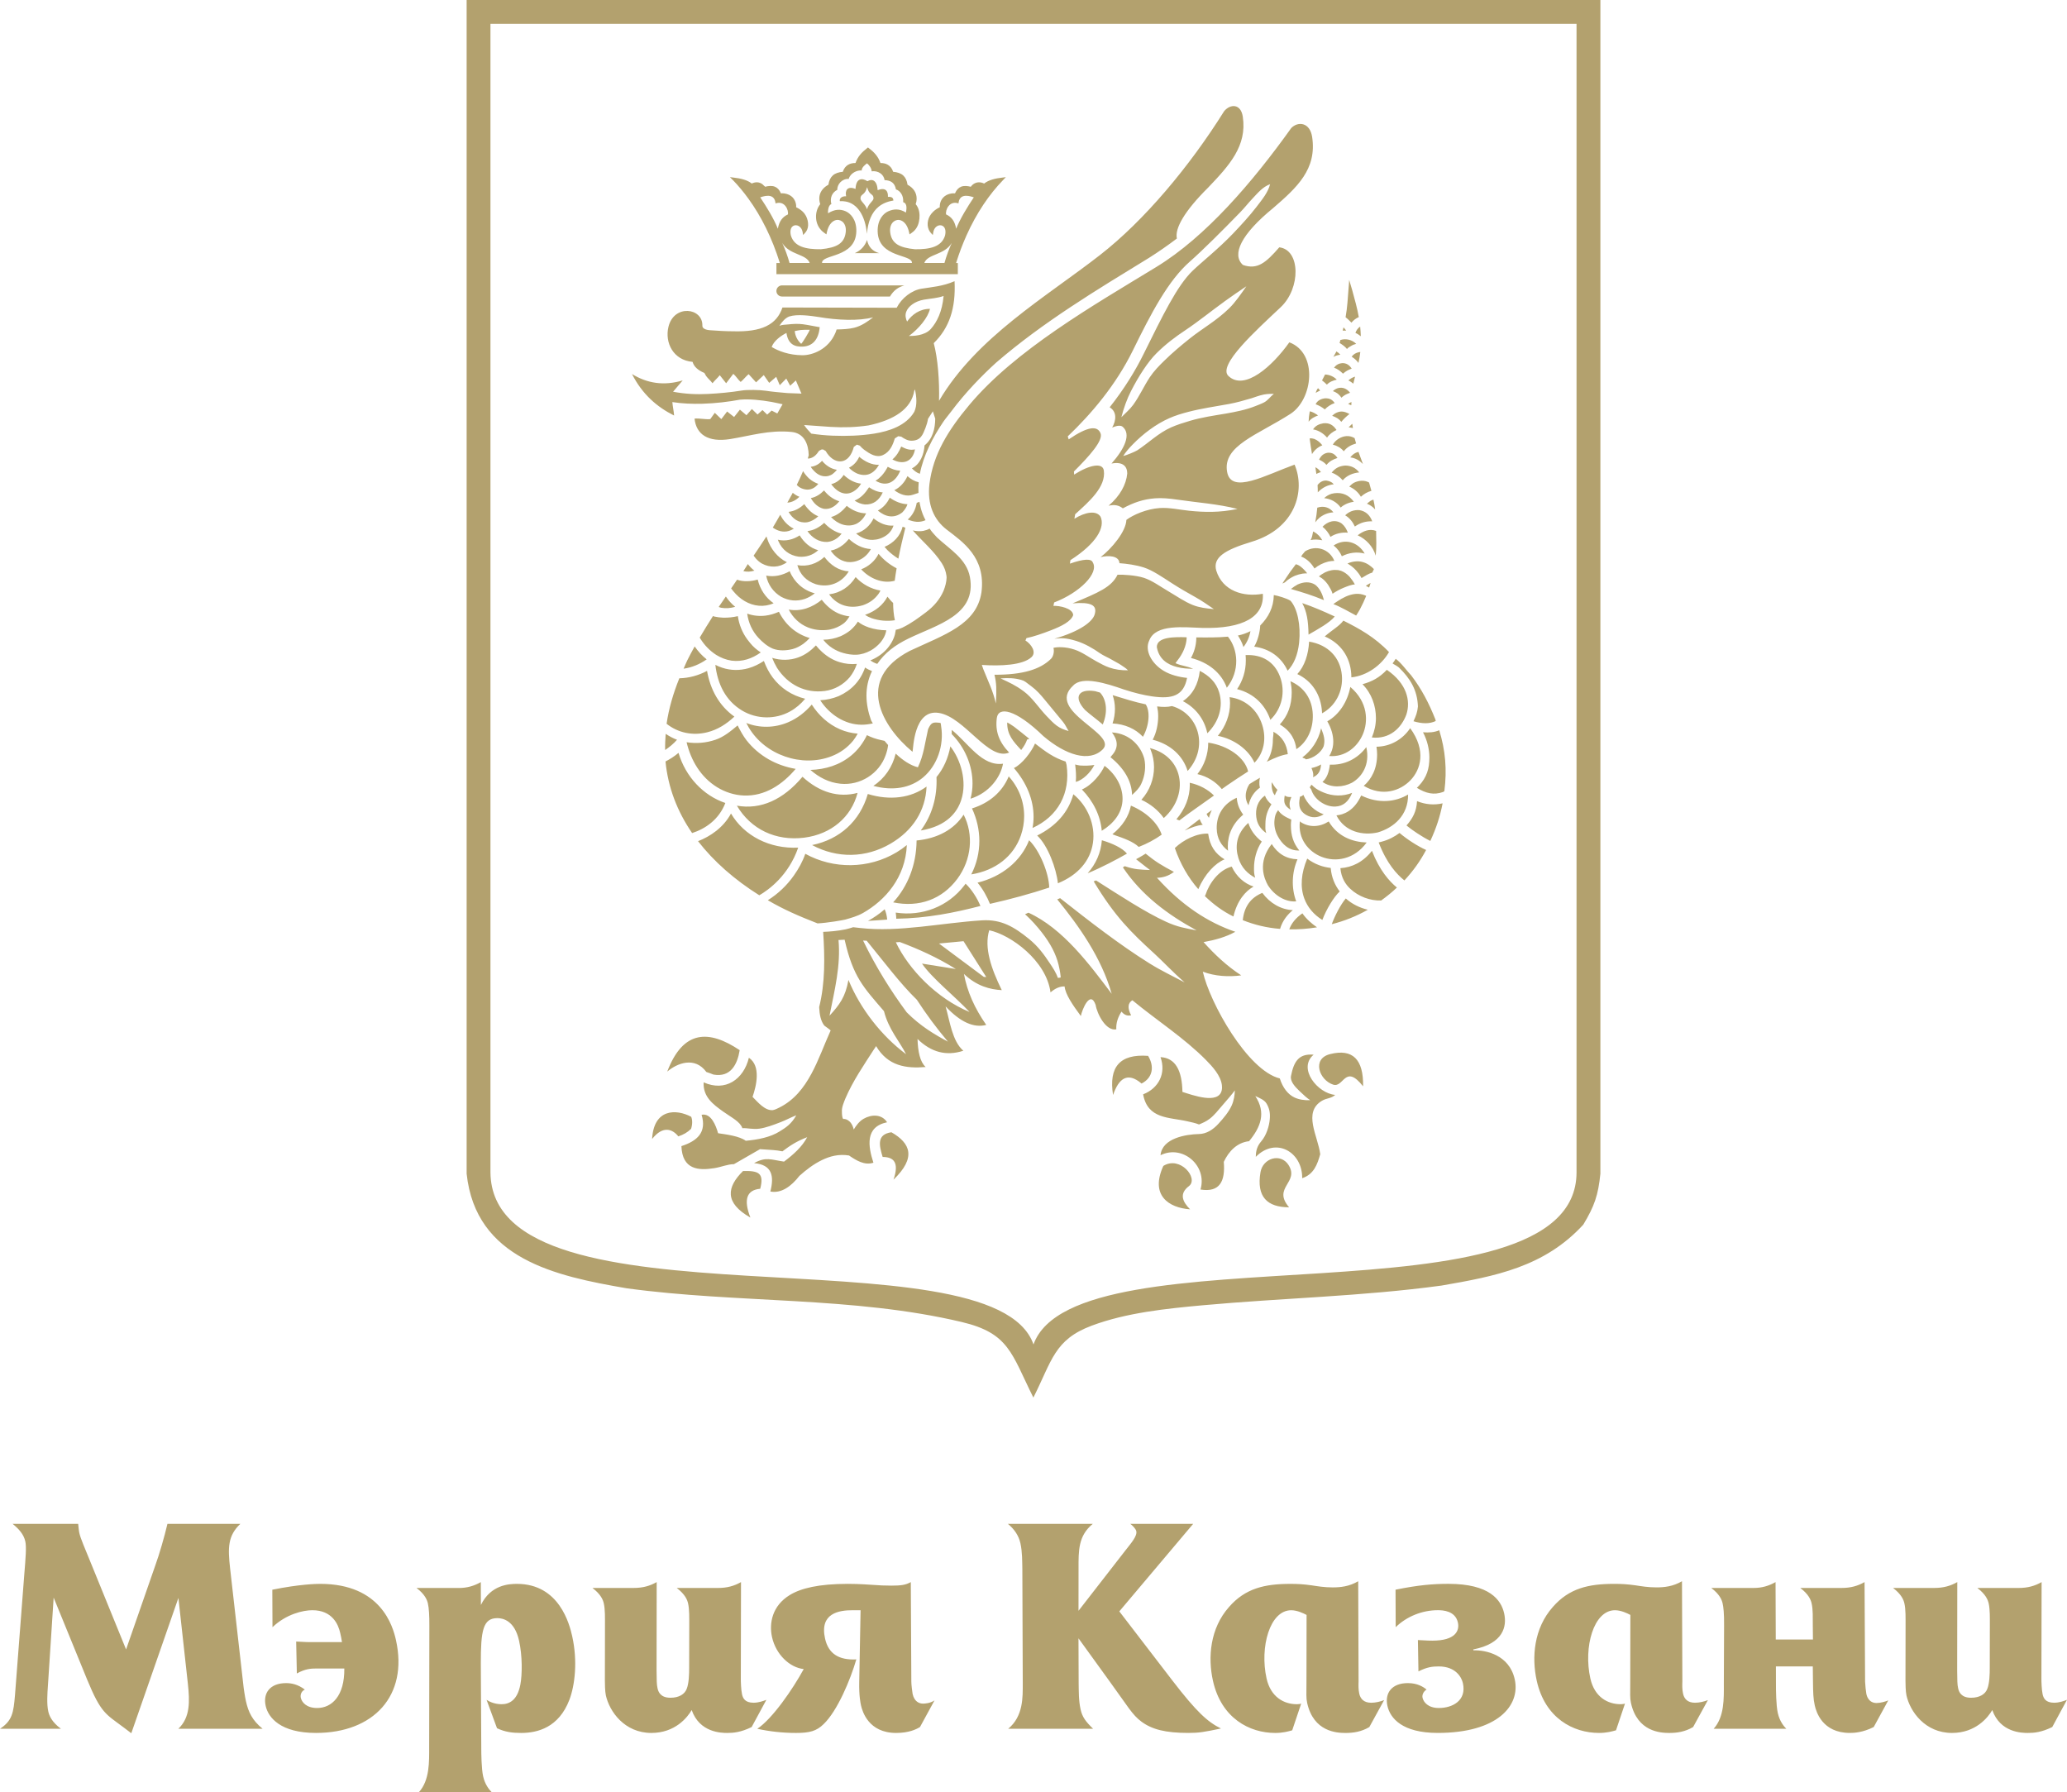 <?xml version="1.0" encoding="UTF-8"?> <svg xmlns="http://www.w3.org/2000/svg" id="_Слой_1" data-name="Слой 1" viewBox="0 0 1785.34 1547.61"><defs><style> .cls-1 { fill: #b3a16e; fill-rule: evenodd; } </style></defs><path class="cls-1" d="M403.05,0v1013.58c7.88,73.74,76.8,88.37,138.02,98.93,96.02,13.19,195.56,6.81,289.69,29.17,40.9,9.7,42.85,27.21,61.8,65.24,16.1-31.94,18.04-49.99,50.4-62.11,29.92-11.2,64.46-14.74,96.02-17.62,68.72-6.26,137.58-7.66,206.1-17,46.8-8.08,88.93-16.14,122.44-52.6,9.67-16.01,12.91-25.47,14.79-44.07V0H403.05ZM1361.71,20.59v991.89c-.21,136.35-432.41,46.22-469.04,148.54-35.44-101.17-467.63-7.49-469.05-148.54V20.59h938.09ZM1130.73,554.09c16.51,2.71,26.96,13.83,28.28,29.01,1.26,14.12-5.77,26.82-17.13,32.91,0-.37,0-.78-.03-1.16-.84-14.89-8.66-26.83-21.32-32.72,6.35-6.9,9.61-17.14,10.2-28.05M798.56,384.64c7.03-5.67,9.16-14.5,9.23-23.08,0,0-1.01-3.19-2.04-6.37-2.09,3.23-4.18,6.47-4.18,6.47-.47,2.77-1.24,5.44-2.27,8.03-2.32,5.81-3.98,10.69-11.82,10.91-3.36.08-6.39-1.67-9.06-3.52-.87-.13-1.72-.26-2.59-.37-1,.64-1.99,1.29-2.97,1.93-1.75,5.9-4.27,11.61-10.18,14.32-5.86,2.67-11.44-1.09-16.27-4.55-1.44-1.05-2.57-2.21-3.76-3.56-.85-.28-1.69-.57-2.55-.86-.88.66-1.76,1.32-2.65,1.98-.21.8-.42,1.58-.7,2.36-4.85,14.01-17.11,12.6-23.58,1.14l-2.24-1.32c-.42,0-.83-.02-1.23-.02-.76.4-1.52.79-2.24,1.17-2.11,3.11-4.19,5.63-8.03,6.55-.56.05-1.14.08-1.72.13.32-.95.53-1.91.81-2.86-.22-9.61-3.95-19.03-14.81-20.1-19.31-1.94-35.72,3.38-53.09,6.15-19.18,3.01-29.27-4.07-30.73-17.67,4.74-.42,9.02.85,13.58.43,0,0,1.95-2.72,3.93-5.43,1.87,1.8,3.77,3.61,5.62,5.43,1.67-2.19,3.35-4.37,5.02-6.56,2.01,1.59,4.02,3.18,6.03,4.74,1.69-2.12,3.35-4.23,5.01-6.35,1.88,1.66,3.78,3.14,5.66,4.81,1.56-1.78,3.1-3.57,4.68-5.36,1.62,1.58,3.25,3.15,4.87,4.73,1.43-1.27,2.86-2.54,4.29-3.83,1.35,1.46,2.7,2.48,4.06,3.94,1.27-1.16,2.56-2.3,3.83-3.49,1.64.83,3.29,1.66,4.92,2.49,2.27-3.99,4.55-7.96,4.55-7.96-3.18-.57-6.19-1.47-9.52-2.01-9.24-1.61-19.07-2.67-27.36-1.93-9.49,1.77-20.89,3.19-32.49,3.51-8.75.24-17.6-.14-25.84-1.44.24,3.54,1.3,8.08,1.51,11.62-14.85-7.42-27.54-18.43-36.36-35.84,13.14,8.11,27.65,10.36,43.78,5.51-2.79,3.25-5.55,6.51-8.3,9.77,10.42,2,20.38,2.41,30.03,1.93,9.5-.47,19.95-1.43,29.32-2.96,4.76-.79,15.43-.62,20.82.21,5.38.85,12.06,1.42,18.71,2,4.02.16,8.01.32,12.02.45-1.61-3.79-3.24-7.55-4.85-11.36-1.66,1.53-3.3,3.06-4.94,4.55-1.11-2.05-2.24-4.12-3.34-6.18-1.87,1.9-3.77,3.82-5.62,5.73-1.03-2.42-2.06-4.81-3.09-7.23-2.01,1.74-4.02,3.49-6.04,5.22-1.43-2.09-3.27-4.63-4.68-6.73-2.27,1.93-4.41,4.31-6.66,6.27-2-2-4.42-5.08-6.42-7.07-2.33,1.89-4.54,4.84-6.87,6.73-2.43-2.09-3.92-4.92-6.37-7.01-1.96,2.46-4.23,5.66-6.19,8.14-1.84-2.34-3.65-4.62-5.49-6.95-2.17,2.67-4.15,4.26-6.31,6.93-1.81-2.5-3.81-3.89-5.59-6.37-.71-1.25-1.4-2.51-1.4-2.51-5.32-2.23-8.99-5.26-10.2-9.57-16.76-1.5-24.07-16.6-20.87-30.12,4.7-19.93,29.84-16.69,29.33-1.08-.08,2.24,2.64,3.61,6.76,3.88,6.48.45,13.24.9,19.72.9,24.64.74,37.67-5.58,42.69-20.54l98.66.22c4.31-8.43,12.98-15.12,21.54-16.46,8.03-1.32,18.39-2.01,28.45-6.48,1.15,23.39-4.52,40.3-17.98,53.5,3.55,13.22,5.01,32.72,4.58,49.8,32.42-55.01,92.54-89.65,139.14-125.98,38.06-29.67,77.08-76.14,107.14-124.18,5.34-6.34,14.37-6.56,16.08,4.78,3.81,25.18-11.57,42.07-29.97,61.29-20.08,19.92-28.97,35.16-26.96,43.94-7.68,5.83-15.83,11.5-24.09,16.71-45.61,27.95-91.37,55.41-132.02,90.46-12.07,10.96-26.45,25.65-38.77,42.14-2.24,3.03-4.67,5.77-6.81,8.87-9.1,13.42-17.23,29.07-20.3,44.99-2.81-.85-4.88-2.66-6.87-4.68,7.18-3.54,10.45-12.23,10.9-19.82M789.72,337.32s.44-.52.49-1.21c1.48,6.37,2.15,13.89-.54,19.57-7.03,11.92-21.68,16.73-34.7,18.79-11.76,1.86-23.7,2.22-35.59,1.77-6.24-.22-12.47-.85-18.65-1.78-2.36-2.72-3.7-3.7-6.2-7.43,7.52.46,15.39,1.19,22.97,1.63,11.39.66,21.61.35,32.69-1.29,21.93-4.65,36.91-14.08,39.52-30.04M624.63,533.41c4.33.1,8.44-.35,12.68-1.32,1.04,7.24,3.83,14.22,8.2,20.13.76,1.01,1.6,2.02,2.38,3.02,2.57,3.23,5.77,5.94,9.21,8.19-7.52,5.37-15.93,8.26-25.19,7.1-4.95-.77-9.06-2.42-13.23-4.93-5.73-3.72-10.14-8.33-13.77-14.09l-.51-.92c3.66-6.29,7.54-12.45,11.44-18.61l1.08.44c2.58.57,5.08.88,7.72.99M693.83,556.01c-2.81,1.96-5.87,3.65-9.21,4.5-5.5,1.4-11.62,1.69-17-.31-4.81-2.01-9.01-5.59-12.51-9.37-5.36-5.76-8.72-13.13-9.71-20.92,5,1.81,10.35,2.37,15.61,1.76,4.14-.48,7.9-1.69,11.77-3.34,5.47,11.02,14.7,19.21,26.61,22.65-1.71,1.88-3.53,3.51-5.55,5.04M740.11,573.32c-1.43,4.32-3.37,7.94-6.16,11.51-5.54,6.47-13.08,10.78-21.58,11.88-16.98,2.17-31.93-5.49-41.25-20-1.64-2.8-3-5.57-4.19-8.6,7.37,2.33,15.4,2.26,22.64-.4,5.88-2.14,10.84-5.82,15.17-10.33,1.69,2.06,3.46,3.99,5.45,5.76,4.4,3.94,9.41,7,15.08,8.7,4.83,1.48,9.82,1.95,14.85,1.48M750.22,541.77c4.96,1.64,10.07,2.47,15.31,2.54-.2,1.35-.59,2.69-1.08,3.97-.95,2.46-2.44,4.67-4.12,6.74-2.47,2.77-5.11,4.93-8.33,6.78-3.88,2.08-8.05,3.47-12.47,3.62-3.7.11-7.43-.45-10.99-1.45-6.9-1.88-13.07-5.83-17.47-11.51,5.23-.04,10.06-1.05,14.89-3.01l1.02-.47c2.76-1.32,5.15-2.81,7.54-4.71,2.57-2.23,4.65-4.58,6.48-7.45,2.72,2.3,5.86,3.76,9.23,4.94M794.36,434.45c.34,1.51.55,2.7.93,4.2.93,3.69,2.35,7.22,4.13,10.57-5.22,2.33-10.14,1.56-15.37-.58,4.42-3.86,6.79-8.85,7.76-14.42.77-.37,1.62-.45,2.35-.87.06.36.13.75.21,1.1M752.21,474.17c-3.99,7.44-12.12,12.2-20.61,11.09-6.08-1.03-10.7-4.8-14.11-9.76,3.96-.76,7.57-2.53,10.7-5.02,1.88-1.5,3.54-3.22,5.05-5.07,5.23,4.89,11.73,8.33,18.97,8.76M626.95,515.14c2.23,3.34,4.94,6.36,8.06,8.9-4.04,1.22-8.12,1.51-12.24.8-.68-.18-1.36-.43-2.01-.66,1.85-2.73,3.67-5.5,5.59-8.19.08-.11.61-.85.61-.85M642.06,493.23c1.39-2,2.53-4.09,3.88-6.11,1.72,2.16,3.42,4.02,5.65,5.66-3.1.99-6.35,1.19-9.53.44M633.47,510.65c-.66-.84-1.29-1.7-1.97-2.49,1.71-2.51,3.38-5.05,5.11-7.54,5.58,1.99,12.22,1.51,17.84-.13,1.98,8.23,6.74,15.63,13.76,20.47-8.4,3.71-17.37,2.6-24.92-1.81-3.82-2.22-7-5.11-9.82-8.49M662.67,465.24c2.84,8.58,8.84,16.26,16.99,20.28-6.43,4.74-14.62,4.97-21.62,1.12-1.97-1.14-3.55-2.54-5.08-4.2-.67-.87-1.31-1.75-2.04-2.58,3.76-5.49,7.42-11.02,11.04-16.57.35.55.52,1.32.71,1.94M694.69,435.36c3.12,4.56,6.89,8.4,12.09,10.49-2.83,2.62-5.85,4.41-9.66,5.18-7.17.93-12.5-2.98-16.03-9,5.34-.61,9.67-3.07,13.59-6.68M672.32,467.32c-.14-.4-.31-.82-.45-1.24,6.56,1.62,13.27-.08,18.82-3.74,3.7,6,9.07,10.96,16.04,12.81-4.64,4.26-10.47,6.16-16.82,5.6-8.08-1.08-14.42-5.95-17.59-13.43M717.82,446.52c5.64-1.54,9.91-5.23,13.52-9.69,4.81,3.86,10.59,6.45,16.78,6.49-1.83,3.81-4.36,6.74-7.96,8.8-7.86,3.91-16.72.52-22.34-5.6M747.01,435.66c-3.08-.31-6.36-1.61-8.88-3.36,5.66-2.32,9.25-6.52,12.5-11.51,3.59,2.49,7.45,4.12,11.84,4.43-2.96,6.59-7.98,10.78-15.46,10.44M724.93,432.92c-3.28,4.07-7.57,7.13-13.13,6.52-5.25-1.06-8.88-4.86-11.47-9.3,4.47-.82,8.28-3.41,11.44-6.6,3.44,4.43,7.78,7.62,13.16,9.38M674.67,515.33c-6.76-4-11.38-10.46-12.89-18.23,7.25,1.35,13.94-.29,20.31-3.8,3.85,9.43,11.7,16.49,21.68,19.08-2.62,2.09-5.36,3.64-8.5,4.81-7.11,2.35-14.04,1.71-20.61-1.86M673.92,444.52c2.51,5.16,6.54,9.49,11.71,12.06-1.33.85-2.88,1.53-4.4,1.97-4.88,1.4-9.72-.07-13.73-2.95,2.28-3.6,4.23-7.42,6.42-11.08M688.69,488.05c8.64,1.53,16.87-1.16,23.36-7.1,5.12,6.85,12.25,11.94,21.07,12.42-6.07,10.07-17.18,14.47-28.54,11.12-8.12-2.75-13.56-8.32-15.89-16.44M733.76,532.31c-1.39,2.12-2.55,3.86-4.43,5.53l-.97.77c-3.54,2.55-7.05,4.04-11.29,4.97l-1.24.22c-5.6.81-10.73.42-16.12-1.3-.66-.23-1.28-.43-1.91-.69-7.25-2.93-12.95-8.43-16.54-15.41,10.46,1.97,20.52-1.86,28.51-8.46,3.74,4.84,8.32,8.96,13.9,11.57,3.16,1.46,6.65,2.34,10.1,2.8M758.76,512.94c-3.55,4.78-7.82,7.76-13.42,9.72-11.39,3.42-22.25.27-29.22-9.4,9.75-1.19,17.82-6.64,22.91-14.91,5.76,6.11,13.14,10.22,21.45,11.67-.49,1.01-1.07,1.97-1.72,2.93M714.79,468c-7.18.43-13.48-3.57-17.38-9.37,5.56-.59,10.44-3.38,14.49-7.1,4.05,4.39,9.18,7.91,15.03,9.36-1.11,1.42-2.32,2.61-3.72,3.73-2.67,1.94-5.16,3.01-8.43,3.38M766.51,475.08c-.88-.92-1.72-1.85-2.52-2.83,7.55-3.14,13.65-9.22,15.63-17.41.8.29,1.56.59,2.37.89-2.22,8.85-4.29,17.75-6.05,26.71-3.42-2.14-6.52-4.52-9.43-7.35M759.77,465.19c-1.83.65-3.96.95-5.88,1.03-5.36.22-10.43-2.07-14.43-5.53,6.8-1.89,12.04-6.76,15.09-13,4.9,3.91,10.81,6.71,17.23,6.2-2.03,6.07-6.53,9.46-12,11.31M758.85,478.29c4.31,5.15,9.62,9.38,15.59,12.5-.63,3.57-1.18,7.14-1.64,10.73-10.62,2.92-21.81-2.11-28.98-9.87,6.34-2.38,12.03-7.25,15.03-13.37M748.53,530.47c7.65-2.9,14.11-7.87,18.01-15.19,1.52,1.91,3.07,3.78,4.89,5.41.03,5,.42,10.06,1.51,14.94-6.74,1.04-13.67.42-20.15-1.8-2.01-.76-3.9-1.63-5.62-2.92.45-.12.89-.28,1.35-.45M783.81,435.43c-.78,2.7-2.56,5.04-4.44,7.06-7.29,5.7-14.77,3.8-21.13-1.59,4.72-2.54,7.97-6.32,10.29-11.12,4.42,3.19,9.77,5.45,15.27,5.65M761.4,410.94c2.18-2.4,3.88-4.96,5.37-7.84,3.45,1.9,6.82,3.2,10.8,3.39-3.81,9.32-11.41,14.64-21.37,8.61,2.21-1.19,3.43-2.4,5.2-4.17M740.38,408.95c-2.77-1.25-5-2.84-7.12-5.02,4.14-2.12,7.02-5.32,8.88-9.46,4.72,3.98,10.77,7.17,17.07,6.94-4.4,7.65-10.65,10.71-18.82,7.54M770.8,396.75c3.58-3.04,5.84-6.84,7.61-11.13,3.83,2.06,7.42,3.43,11.89,2.47-1.95,10.7-10.44,13.69-19.5,8.66M793.31,425.67c-1.41.45-3.44,1.09-4.71,1.55-5.4,1.94-11.39-.26-16.15-3.9,5.21-2.54,8.98-6.92,11.35-12.15,2.87,2.59,6,4.42,9.7,5.3-.26,3.07-.37,6.14-.18,9.2M717.97,418.13c4.9-1.32,8.01-4.02,10.79-8.01,4.13,3.98,9.25,6.93,15,7.56-1.04,1.76-2.1,3.15-3.6,4.5-8.05,7.35-16.31,3.97-22.2-4.06M680.06,434.06c1.6-2.81,3.19-5.63,4.69-8.48,1.67,1.42,3.65,2.66,5.71,3.43-2.81,2.83-6.35,4.86-10.39,5.05M703.01,406.58c-1.06-1.14-1.98-2.09-2.73-3.46,3.92-.44,7.18-2.35,9.75-5.18,3.27,3.99,7.55,6.87,12.79,7.77-.99,1.35-2.21,2.48-3.51,3.51-1.17.93-2.52,1.44-3.94,1.85-4.83,1.05-9.07-.93-12.36-4.49M688.21,418.74c1.97-3.99,3.73-7.75,5.43-11.88,1.51,2.42,2.99,4.22,5.07,6.25,2.46,2.17,5.01,3.64,8.09,4.76-2.62,3.09-5.51,4.99-9.66,4.96-3.38-.21-6.76-1.53-8.94-4.09M644.63,624.35c11.63,4.6,24.55,4.29,36.04-.58,8.07-3.43,14.75-8.7,20.49-15.3,5.99,9.33,14.18,16.89,24.36,21.32,4.91,2.14,9.98,3.36,15.32,3.77-1.18,2.16-2.47,4.12-3.94,6.06-5.07,6.14-11.25,10.57-18.65,13.45-25.58,9.95-57.36-.93-71.5-24.79-.75-1.28-1.44-2.6-2.12-3.92M753.17,579.54c-6.75,14.03-5.72,28.6-.78,42.54.47.9,1,1.76,1.5,2.65-3.21.68-6.25,1.13-9.53,1.13-14.78,0-28.01-8.99-35.9-21.14,5.63-.32,10.69-1.45,15.92-3.56,11.06-5,18.82-13.21,22.83-24.73,1.84,1.34,3.83,2.26,5.96,3.1M593.55,570.41c2.06-4.1,4.22-8.16,6.45-12.16,2.97,4.23,6.3,7.96,10.37,11.16-5.87,4.18-12.78,7.05-19.93,8.06,1.06-2.36,1.99-4.74,3.12-7.07M574.51,647.7c-.11-4.65.1-9.3.47-13.97,3.12,2.07,6.27,3.82,9.79,5.12-2.99,3.43-6.5,6.31-10.27,8.85M575.75,625.04c2.01-13.58,5.83-26.45,11.01-39.28,8.34-.19,16.6-2.46,23.94-6.39,2.79,15.98,10.32,30.02,23.61,39.48-6.81,6.37-14.35,11.28-23.51,13.55-12.42,3.08-24.99.59-35.05-7.36M659.78,570.79c1.99,5.18,4.31,9.82,7.64,14.28,7.06,9.41,16.71,15.57,28.04,18.36-3.72,4.46-8.02,8.17-13.07,10.95-12.73,7.11-28.79,6.76-41.3-.69-14.59-8.69-21.37-23.29-23.22-39.54,1.89.97,3.82,1.8,5.84,2.46,7.35,2.48,15.3,2.56,22.77.44,4.76-1.35,9.15-3.56,13.29-6.25M593.02,640.97c8.43,1.32,16.8.62,24.89-2.11,7.26-2.44,13.34-7.49,19.19-12.39,2.15,4.2,4.87,9.24,7.79,12.94,10.62,13.41,25.59,21.72,42.36,24.58-11.35,13.48-26.59,23.75-44.84,23-8.14-.34-16.12-2.92-23.06-7.19-14.05-8.67-22.57-23.05-26.32-38.83M762.99,639.57l1,.21c1,1.23,2.04,2.43,3.09,3.62-.31,3.09-1.05,5.69-2.06,8.62-5.6,16.11-22.05,26.55-39.12,24.79-10.03-1.01-18.41-5.44-25.93-11.92,13-.42,25.34-4.17,35.41-12.57,5.81-4.84,10.11-10.7,13.43-17.46,3.8,1.93,7.79,3.3,11.94,4.21.74.17,1.47.32,2.24.48M1202.81,572.87c.02-.11,1.2-1.3,2.7-3.94,4.78,3.35,10.2,11.17,13.34,14.26,9.06,11.8,15.42,24.23,20.94,38.05.26.63.05.82.29,1.43-5.36,2.55-11.79,2.41-19.21.17,2.11-4.4,3.41-7.97,3.85-12.78-.53-14.09-6.55-24.06-16.47-33.67-2.46-1.94-4.22-2.51-5.44-3.51M1135.2,379.04c2.87,1.16,5.02,3.07,6.94,5.5-3.67,1.48-6.94,4.21-8.9,7.63-.85-4.58-1.41-8.9-2.06-13.53,1.41-.24,2.67.02,4.02.4M1145.71,401.48c-1.82-2.2-3.85-3.3-6.39-4.58,1.73-3.33,3.88-5.39,7.63-5.94,3.9-.2,6.11,1.36,8.26,4.52-4.1,1.46-6.6,2.61-9.49,6M1143.02,365.54c5.19-.55,8.53,1.54,11.38,5.79-3.22,1.5-6.16,3.6-8.17,6.58-3.1-3.62-7.34-6.32-12.1-7.11,2.11-3.2,5.15-4.62,8.89-5.26M1164.62,328.58c1.62-1.56,3.63-2.66,5.78-3.33-.55,2.06-1.01,3.98-1.48,6.07-1.34-1.12-2.73-2.06-4.31-2.74M1164.5,348.9c.58-.67,1.91-1.37,2.81-1.74-.08.63-.08,2.17-.14,2.78-.58-.22-2.08-.84-2.67-1.05M1164.86,369.01c.78-.8,2.38-2.28,3.15-3.07.23,1.04.32,2.7.53,3.75-1.11-.22-2.56-.64-3.68-.68M1152.58,357.4c4.6-2.9,8.26-2.49,13,.13-2.67,2.04-4.89,4.18-7.03,6.74-2.43-2.91-4.44-3.83-7.92-5.22.61-.59,1.26-1.13,1.95-1.65M1144.44,343.98c3.91-.1,6.19.95,8.37,4.08-3.14,1.07-6.34,3.16-8.52,5.49-2.76-2.18-5.02-3.33-7.94-4.47,1.53-3.2,4.66-4.71,8.09-5.1M1170.01,378.33c.45,1.56.85,3.09,1.3,4.64-4.34,1.27-7.82,3.13-10.64,6.74-2.38-2.9-5.84-4.84-9.46-5.74,1.22-2.14,2.99-3.82,5.02-5.13,4.41-2.62,9.25-3.16,13.77-.5M1173.62,304.15c.45-.09.9-.18,1.34-.19-.43,3.49-.87,6.03-1.62,9.45-1.55-2.2-3.5-3.91-5.81-5.31,1.43-2.29,3.55-3.33,6.09-3.95M1160,322.68c-2.44-2.34-4.72-4.11-7.77-5.17,1.85-2.4,4.01-3.64,7.01-3.93,3.74-.1,6.26,1.63,8.27,4.78-2.79.94-5.12,2.18-7.52,4.32M1138.47,358.76c-3.3,1.26-6.02,2.63-8.18,5.44.1-3.12.46-5.89,1-8.96,2.48.35,5.17,2.1,7.18,3.52M1160.98,341.58c-.83.59-1.63,1.2-2.35,1.87-2.15-3.19-4.59-4.78-7.35-5.68,1.14-1.19,2.55-1.97,4.05-2.51,4.38-1.25,7.93.35,10.78,3.91-2.04.91-3.29,1.17-5.13,2.41M1146.07,332.15c-1.46-1.48-2.56-2.38-4.19-3.63.98-1.95,1.61-3.16,2.64-5.12,3.9.21,7.37,1.72,10.12,4.45-3.31.82-6.21,1.83-8.57,4.31M1140.22,337.32c-1.15.52-2.73,1.2-3.78,1.95.29-1.26,1.01-2.8,1.96-4.05.73.59,1.23,1.28,1.81,2.11M1157.69,306.31c-2.21.34-4.12.79-6,1.92.82-1.77,1.8-2.96,2.58-4.75,1.32.76,2.38,1.68,3.42,2.83M1177.21,400.7c-3.16-3.19-6.48-5.13-10.94-5.72,2.14-2.62,3.84-3.93,7.09-4.76l3.84,10.48ZM1161.91,402.03c4.93.07,8.95,1.84,12.08,5.94-5.39.5-10.64,2.59-14.23,6.79-2.49-2.93-5.93-5.39-9.57-6.59,3.22-4.01,6.58-5.71,11.71-6.14M1137.92,408.82c-.3.15-.61.32-.92.49-.27-1.94-.54-3.86-.87-5.81,1.98.87,3.49,2.54,4.82,4.2-1.07.28-2.02.64-3.04,1.12M1139.89,446.92c-1.46,1.26-2.72,2.59-3.87,4.14.79-4.17,1.38-8.37,1.76-12.64,5.26-1.78,10.49-.51,13.93,4.03-4.47.28-8.23,1.72-11.82,4.47M1140.3,416.59c2.47-1.69,4.88-1.93,7.18-1.19,1.57.5,3.17,1.08,4.53,2.83-5.5.58-9.92,2.95-13.79,6.93-.02-2.1-.03-4.23-.2-6.3.68-.89,1.43-1.6,2.28-2.27M1182.55,507.4c-.45-.31-2.36-1.32-2.84-1.53,1-.58,3.06-1.91,4.12-2.43-.3.98-.95,2.96-1.27,3.96M1176.84,513.4c.92.33,2.4.68,3.19,1.22-1.53,3.81-3.39,7.74-5.33,11.41-.96,1.85-2.23,3.75-3.35,5.55-6.27-3.27-12.98-7.35-19.67-9.91.9-.72,2.19-1.53,3.14-2.19,2.39-1.65,4.93-3.06,7.59-4.3,4.49-1.97,9.53-3.13,14.43-1.78M1150.97,512.74c-.72-2.7-2.18-4.92-3.6-7.31l-.73-1.06c-1.45-1.93-2.91-3.51-4.81-4.95-.86-.61-1.69-1.12-2.61-1.64,1.63-1.42,3.44-2.53,5.34-3.54,3.7-1.71,7.26-2.41,11.31-1.93.74.16,1.74.39,2.46.63,2.74,1.08,4.69,2.44,6.79,4.52l.85.95c1.67,2.08,3.01,3.86,4.27,6.33-2.85,0-6.88,1.72-9.39,2.71-3.38,1.34-6.89,3.29-9.89,5.3M1143.55,518.28c-9.6-4.04-18.83-6.85-28.51-9.65,1.61-1.3,3.98-2.95,5.79-3.89,4.96-2.24,10.3-2.75,15.06.16,4.15,3.11,6.44,8.5,7.66,13.39M1135.14,459.42c3.01,1.7,5.27,4.11,6.97,7.14-3.46-.66-6.69-.91-10.08-.19,1.38-2.38,1.55-4.79,2.18-7.43.3.16.63.29.93.48M1159,480.4c-1.56-3.6-4.02-6.95-7.11-9.32,9.76-6.5,21.13-2.99,26.82,6.97-6.56-1.74-13.72-.82-19.71,2.35M1184.87,489.72c.36.37,1.42,1.34,1.79,1.71-.26,1.26-1,1.74-1.27,2.98-3.27.95-6.52,3.05-9.38,4.8-.75-1.37-1.59-2.67-2.49-3.94-2.46-3.27-5.08-5.79-8.56-7.98l-1.11-.64c.6-.27,1.26-.53,1.92-.77,2.67-.91,5.19-1.24,8-1.1,4.25.37,7.89,2.17,11.1,4.95M1114.43,493.78c1.79-2.42,3.06-4.09,4.82-6.51,1.26.28,2.86.93,4.64,2.41,2.24,1.81,4.63,4.59,5.13,5.44-1.35.02-2.64.09-3.99.26-2.38.4-4.48,1.01-6.71,1.9-3.16,1.43-6.04,3.26-8.56,5.68,0,0-1.06.48-2.12.96.55-.85,1.09-1.71,1.09-1.71,1.98-2.8,3.67-5.67,5.69-8.44M1125.14,478.62c.65-.87,1.49-1.55,2.06-2.46,9.27-5.86,21.14-2.11,25.31,8.19-1.79.03-3.48.24-5.22.61-4.4,1.11-8.35,3.06-11.92,5.99-2.7-4.55-6.55-8.47-11.57-10.34.45-.67.92-1.34,1.33-1.98M1149.97,426.45c.87-.21,1.67-.4,2.56-.52,6.97-.89,12.71,1.66,16.81,7.4-4.04.51-8.29,2.22-11.34,4.97-3.35-4.74-8.57-7.56-14.29-8.12,1.89-1.79,3.85-2.88,6.26-3.73M1174.16,440.53c5.55.9,9.17,4.46,11.07,9.67-5.6-.19-10.33,1.24-14.99,4.49-1.79-3.91-4.6-7.52-8.37-9.67,3.33-3.3,7.65-4.86,12.29-4.49M1149.19,463.62c-1.61-3.35-4-6.45-6.89-8.73,4.39-4.57,10.94-6.79,16.64-2.74,2.51,2.11,4.1,4.75,5.23,7.86-5.12-.45-10.68.72-14.98,3.62M1169.51,416.86c4.16-1.98,8.86-2.45,13-.19.71,2.4,1.37,4.81,2.02,7.21-3.41.92-6.46,2.67-9.07,5.1-2.38-3.96-5.79-6.95-10.06-8.78,1.35-1.27,2.48-2.46,4.11-3.34M1185.21,431.84c.35-.13.72-.22,1.08-.32.58,2.85,1.13,5.53,1.49,8.45-2.17-2.43-4.17-3.72-7.11-5.01,1.51-1.19,2.74-2.42,4.53-3.13M1188.25,479.87c-2.26-7.76-8.16-14.24-15.59-17.59,4.6-3.6,10.15-6.02,15.94-3.77.06,7.36.5,14.05-.35,21.35M1167.3,298.57c-1.53,1-2.7,1.38-3.88,2.8-1.63-2.13-4.1-3.77-6.39-5.22.42-1.13.42-1.33.7-2.51,4.7-1.63,10.24-.19,13.67,3.32-1.63.45-2.65.74-4.1,1.61M1162.74,285.48c-.98-.01-2.07-.03-3.02.05.21-.95.49-1.87.7-2.78,1.02.87,1.47,1.69,2.32,2.73M1173.23,288.82c-.9-.58-1.53-.9-2.5-1.32.71-2.2,2.19-4.28,4.1-5.45.3,2.78.44,5.53.54,8.33-.69-.56-1.38-1.07-2.14-1.56M1167.99,250.72c2.04,7.48,4.33,15.45,5.65,23.12-2.38.98-4.72,2.78-6.34,4.8-1.66-1.64-3.22-3.28-5.08-4.67,1.53-8.35,1.96-16.86,2.61-25.34.17-2.41.43-4.49.5-6.92.88,2.88,1.85,6.15,2.67,9.01M797.5,458.47c1.64-.43,4.05-1.03,5.44-2,1.9,2.92,3.79,4.81,6.35,7.62,11.23,10.48,25.5,18.47,28.45,34.17,6.15,33.09-28.56,41.22-53.06,53.17-11.89,5.76-20.61,12.56-26.95,21.88-2.29-.72-4.31-1.75-5.98-3.02,10.47-4.1,18.52-12.61,21.2-22.28.32-1.4.57-2.67.78-4.1,2.3-.48,3.62-.97,5.75-1.92,7.85-3.9,13.25-7.95,20.37-13.28,6.53-4.9,11.75-10.79,15.08-18.37,1.45-3.73,2.56-7.49,2.69-11.52l-.1-1.42c-.49-4-1.89-7.63-4.08-11.07-6.77-10.57-16.75-18.85-25.02-28.24,3.05.6,6.03.97,9.11.37M769.22,728.55c-21.26,12.49-46.11,12.92-67.79,1.23,23.91-4.89,41.3-20.69,48.13-44.1,19.15,5.86,37.28,3.51,50.74-6.42-.87,20.89-11.91,38.07-31.08,49.28M693.14,670.8c14.68,13.52,31.14,18.29,47.58,13.92-5.43,20.9-22.71,35.71-46.12,38.68-24.57,3.06-46.02-7.22-58.12-27.63,20.72,3.65,40.05-5.18,56.67-24.97M1124.76,520.82c9.77,3.3,18.31,7.05,28.11,11.57-4.52,5.52-14.41,10.9-22.65,15.65-.19-12.03-1.51-19.97-5.45-27.22M1003.39,720.81c-6.08,4.27-12.71,7.85-19.83,10.57-4.82-4.63-13.13-7.53-20.34-10.02,0,0-1.24-.47-2.4-.92,8.77-7.09,14.22-15.54,16-24.71,13.34,5.56,23.36,15.2,26.57,25.08M939.44,754.15c7.16-8.08,11.46-17.83,12.28-28.53,9.11,2.72,17.7,6.67,21.69,11.55-8.8,5.04-21.82,11.94-33.96,16.97M774.28,736.12c3.2-1.91,6.2-4.05,8.98-6.34-1.16,27.98-18.57,47.69-37.86,58.65-5.04,2.85-10.14,4.17-15.29,5.69-1.76.48-15.54,2.91-23.97,3.3-16.26-6.37-29.12-11.9-42.94-20,8.89-5.58,16.55-12.89,22.48-21.34,4.07-5.76,7.61-12.08,9.88-18.76,24.37,13.45,54.75,13.13,78.72-1.21M895.85,721.55c16.49-8.2,27.02-20.28,31.23-35.67,12.43,10.12,19.19,26.53,16.93,42-2.26,15.57-12.95,27.8-30.25,34.91-1.35-12.71-8.65-32.6-17.91-41.24M928.63,660.18c1.56.35,2.55.72,4.1.88,4.22.28,8.46.21,12.53-.48-3.31,6.58-9.81,12.98-16.06,14.69.48-5.21.05-9.96-.56-15.09M749.71,795.27c5.02-2.77,9.93-6.06,14.4-10.04,1.3,2.85,1.9,5.86,2.19,8.9-5.41.48-11.02.75-16.59,1.14M1128.07,703.69c-7.7-4.55-5.85-11.63-5.26-15.65,2.1-.63,1.17-.3,2.93-1.6,3.43,8.05,9.83,14.13,17.57,16.78-5.1,3.24-10.41,3.34-15.23.47M1018.67,708.51c-.74-.32-1.83-.74-2.57-1.02,7.53-8.77,11.58-19.02,11.58-29.61,0-.62,0-1.25-.06-1.9,8.35,1.79,15.7,5.76,20.94,11.04-10.93,7.84-21.61,15.08-29.89,21.49M1055.34,681.44c-5.34-6.42-12.74-11.04-21.11-12.94,6.09-7.59,9.37-17.37,9.37-27.18,17.18,2.55,31.6,12.79,34.45,24.89-5.86,3.67-11.99,7.79-18.1,11.97-1.55,1.08-3.08,2.17-4.62,3.27M1112.15,579.2c-5.39-11.74-15.64-19.01-28.85-20.79,3.19-5.37,5.03-13.04,5.18-18.22,7.16-7.24,11.55-15.59,11.75-26.32,3.36.56,11.01,2.72,14.45,4.94,5.93,6.69,8.98,20.98,7.42,36.22-1.19,10.58-4.54,18.7-9.94,24.18M987.2,636.26c-6.47-6.89-15.59-10.94-26.26-11.51,1.42-4.18,2.08-8.51,2.08-12.69,0-4.41-.83-8.23-1.97-11.73,9.84,3.01,19.06,5.96,28.54,7.93,3.8,5.71,3.34,17.81-2.38,27.99M959.13,653.88c.62-.56.45-.64,1.03-1.28,6.6-7.15,5-13.89.25-20.1,16.2,1.05,25.21,12.55,27.96,22.72,1.4,6.31.84,14.24-2.59,21.58-1.76,3.86-4.5,6.52-7.98,9.7-.32-12.1-6.94-23.12-18.66-32.62M1025.79,665.8c-4.15-13.45-15.12-23.17-30.17-27,3.2-5.92,4.75-13.48,4.75-20.41,0-3.01-.37-5.77-.92-8.35,4.74.59,8.97.66,12.84-.29,11.83,3.39,20.37,12.84,22.77,24.64,2.24,11.18-1.19,22.46-9.27,31.41M1042.81,633.25c-2.52-12.29-10.24-22.14-21.12-27.75,8.41-5.56,13.37-14.64,14.63-26.17,8.07,4.24,14.16,9.94,16.71,18.55,3.72,12.4-.21,25.51-10.23,35.37M1062.43,607.22c0-1.72-.14-3.41-.38-5.15,13.1,1.62,23.94,10.58,28.17,23.92,3.91,12.26,1.27,24.52-6.7,32.7-5.06-11.27-17.34-20.39-31.62-23.24,6.84-8.27,10.53-18.28,10.53-28.24M1097.26,621.65c-4.22-12.45-13.74-22.73-28.74-26.53,4.91-7.2,7.53-15.8,7.53-24.51,0-1.66-.01-3.23-.2-4.89,14.43-.69,24.81,5.84,29.62,18.32,5.16,13.39,1.76,28.01-8.22,37.6M1059.66,593.95c-4.74-13.02-15.98-21.94-31-25.73,2.75-4.89,4.42-10.6,4.62-16.56l-.03-1.22c9.57.08,18.12.21,27.37-.63,8.88,11.08,10.55,29.51-.97,44.13M1069.25,548.83c4.03-.84,7.34-2.05,10.8-3.78-.76,4.79-2.92,9.82-6.07,13.71-1.05-3.69-2.73-6.65-4.73-9.93M1119.71,646.95c-.87-7.34-4.22-15.36-14.29-21.32,6.98-7.5,10.27-16.81,10.27-27.54,0-3.27-.38-6.55-1.12-9.79,11.81,5.13,18.78,15.31,19.33,28.61.55,13.04-5.24,24.33-14.19,30.04M1098.42,728.89c5.34,8.48,12.68,12.87,22.27,13.17-4.88,11.36-5.48,24.59-1.12,36.34-8.8.8-18.53-4.67-24.41-13.88-3.03-5.46-9.43-19.5,3.26-35.63M1079.21,677.11c3.19-2.03,6.08-3.72,9.06-5.46-.24,1.13-.51,2.29-.51,3.51,0,1.8-.09,3.04.51,5-5.08,3.66-8.4,8.62-9.89,15.29-3.44-5.67-2.76-10.71-.8-15.4.46-.99,1.02-2.01,1.63-2.94M1112.32,651.27c-4.95.64-11.19,3.09-18.15,6.59,3.41-5.37,5.27-11.94,5.27-19.2,0-2.04.73-4.61.42-6.75,7.9,4.18,11.63,11.28,12.45,19.37M1114.99,712.64c0,8.78,2.07,15.39,7.23,21.8-9.07.48-14.96-5.82-18.35-11.97-2.49-4.44-3.61-9.65-3.03-14.52.36-3.1.8-5.34,3.12-8.33,2.32,3.81,6.47,6,11.39,8.17-.22,1.66-.37,3.25-.37,4.84M887.15,638.65c-.89,2.81-2.76,6.01-5.11,9.04-6.77-7.31-12.26-13.06-12.08-23.78,2.07.99,3.98,2.37,5.9,3.64,4.28,3.25,8.74,6.9,13.24,10.51l-1.95.59ZM934.48,681.78c9.13-3.91,16.95-14.27,19.58-20.43,10.46,7.85,16.36,19.45,15.44,30.68-.85,10.06-7.14,18.9-17.87,25.43-1.12-12.89-7.17-25.42-17.16-35.69M891.83,715.02c.6-3.2.9-6.42.9-9.64,0-14.62-5.9-29.28-16.98-42.1,6.92-3.26,15.04-13.74,18.24-21.19,9.25,7.17,16.21,12.29,26.48,15.6l.78,2.9c3.44,24.6-7.43,44.41-29.42,54.43M596.91,974.83c-2.93,2.95-6.51,5.05-11.01,6.52-4.73-5.99-13.08-9.9-22.65,2.25,1.4-26.1,20.55-26.16,33.76-19.17,1.13,2.72,1.14,6.49-.1,10.41M1005.2,706.46c-4.58-6.52-11.41-12.16-19.35-15.77,7.09-7.8,10.92-17.94,10.92-28.16,0-5.13-.98-10.27-2.95-15.15-.16-.44-.37-.9-.57-1.34,12.26,3.16,21.16,11.04,24.46,22.05,3.95,13.29-.92,28.03-12.51,38.36M1024.89,550.33l.06,1.01c-.4,6.36-3.22,13.11-8.01,19.1l-1.66,2.25c5.88,2.61,9.06,2.12,15.28,4.91-5.22-.22-8.99-.28-14.06-1.61-8.43-2.2-15.49-6.9-17.32-17.2-.05-9.01,15.72-8.77,25.72-8.46M1124.92,788.74c3.4,4.88,7.82,8.78,12.63,12.07-8.1,1.32-16.12,1.92-23.97,1.75,1.85-5.15,5.56-9.8,11.34-13.82M1090.3,771.06c6.66,9.03,16.24,14.5,26.36,14.9-4.34,3.64-8.81,8.72-11.02,16.2-11.52-.9-21.97-3.45-32.21-7.51,1.21-11.62,6.73-19.4,16.88-23.59M1035.01,767.84c-8.62-9.83-15.49-21.72-20.26-35.49,7.56-7.27,19.26-12.94,28.8-12.42,1.37,10.53,6.12,17.41,14.17,22.18-8.14,3.33-17.05,12.57-22.71,25.73M1082.74,765.62c-7.06,3.97-14.19,12.11-17.38,25.84-9.31-4.52-17.14-10.38-24.67-17.62l.49-.95c3.35-10.36,11.68-21.61,22.69-24.52,4.09,8.69,10.93,14.64,18.86,17.25M1038.88,712.23c-4.83.58-9.81,2.26-15.66,5.02,3.88-3,8.23-6.34,12.91-9.85.99,1.83,1.29,3.44,2.75,4.83M1103.38,682.09c-.57,1.04-1.69,2.95-2.23,4.7-2.55-2.53-3.09-8.27-2.63-11.28,1.66,2.43,1.88,3.74,4.86,6.58M1176.81,590.87c8.41-2.33,14.61-5.68,21.05-12.42,17.33,11.82,20.71,26.86,16.88,38.58-4.26,11.6-14.42,21.51-29.83,19.84,2.27-5.34,3.53-11.25,3.53-16.68,0-10.62-3.68-21.35-11.62-29.32M1218.03,628.83c14.11,19.41,9.06,35.78.28,44.94-8.77,9.15-24.26,14.53-40.38,4.86,6.65-5.75,11.53-14.66,11.53-27.11,0-2.14-.21-4.36-.54-6.66,11.86-.17,22.44-6.11,29.11-16.02M1216.21,686.15c.19,18.05-12.48,28.66-26.14,32.69-12.69,2.91-28.52-.29-35.76-14.71,5.99-.52,15.29-3.73,21.39-17.18,15.22,7.48,29.88,5.5,40.51-.8M1141.01,660.17c-.25,5.95-2.65,9.27-6.96,11.02.03-.53.29-.96.29-1.5,0-2.56-.66-4.2-1.58-6.42,2.99-.61,5.77-1.59,8.25-3.1M1124.86,654.12c7.84-5.73,14.01-14.9,16.24-25.19,2.55,6.37,3.58,10.35,2.2,15.53-2.14,5.42-8.96,10.49-15.34,11.31-1.18-1.22-1.62-.72-3.1-1.64M1046.65,699.56c-1.03,2.16-1.89,4.39-2.44,6.69-.82-.94-1.48-2.08-2.03-3.4,1.48-1.09,2.98-2.17,4.47-3.29M1115.38,688.31c-1.72,4.31-2.09,6.32-.55,11.05-5.64-3.76-6.16-6.11-5.19-12.34,1.96,1.32,3.36,1.29,5.74,1.29M1068.23,688.94c.39,4.96,1.79,9.46,5.57,14.58-9.02,7.56-13.32,16.94-13.32,27.64,0,1.18.08,2.34.2,3.51-5.81-4.47-9.61-10.49-9.77-19.25-.24-11.42,5.76-21.53,17.32-26.48M1078.22,710.66c1.92,6.24,5.88,11.62,11.61,16.09-4.75,7.15-6.7,15.43-6.7,22.93,0,3.43.02,5.02,1.03,8.33-6.3-3.33-11.94-8.61-14.53-17.11-2.9-9.42-2.12-20.59,8.58-30.24M1085.1,705.59c-.89-6.9,1.01-14.02,7.48-18.49.96,2.59,2.73,5.18,5.63,7.53-3.37,4.78-5.22,10.55-5.22,16.67,0,3.39-.38,4.78.71,8.14-5.53-3.94-7.87-8.3-8.6-13.85M1166.31,593.24c15.36,13.03,15.64,29.93,10.71,41.17-4.59,10.53-15.11,19.66-28.98,18.47.57-.82,1.05-1.67,1.44-2.57,1.43-2.99,2.12-6.26,2.12-9.73,0-5.63-1.56-11.34-5.15-17.66,10.47-5.87,17.57-17.33,19.86-29.68M1180.11,645.18c3.54,15.31-4.05,26.05-12.42,30.78-7.48,3.89-17.65,4.74-25.41-.71,3.85-3.33,5.66-8.6,6.37-14.93,12.57.63,24.04-5.07,31.46-15.14M1167.91,684.69c-3.17,7.76-7.92,11.59-14.59,11.84-8.6.34-18.15-6-20.73-14.67l-1.35-1.99c.92-1.19.76-.77,1.35-2.16.95.36,1.19.91,1.95,1.57,2.58,2.36,5.71,3.88,8.82,5.16,7.7,3.17,16.42,3.46,24.55.26M1027,1024.23c-8.69,6.59-5.71,13.49.93,20.12-18.55-1.32-34.71-12.07-23.12-37.49,14.45-9.07,30.69,10.72,22.19,17.37M1162.41,775.89c5.42,4.87,12.12,8.11,19.04,9.75-10.07,5.66-20.13,9.68-31.15,12.48,2.33-6.57,7.52-16.86,12.12-22.24M1180.45,727.55c-10.67,14.66-26.82,17.3-39.21,12.28-11.1-4.46-20.39-15.53-18.47-30.6.42.31.53.62.99.89,7.34,4.55,15.99,4.25,23.89-.72,7.72,13,20.38,17.73,32.79,18.16M1157.15,769.84c-5.17,4.85-11.48,15.31-14.99,24.61-7.36-4.52-12.81-10.94-15.6-18.53-3.68-9.99-2.78-21.81,2.53-34.44,3.01,2.26,6.39,4.23,10.23,5.66,3.16,1.22,6.57,1.99,10.06,2.41.66,7.93,3.51,14.76,7.78,20.29M1185,734.74c6.46,16.72,14.99,26.36,21.56,31.72-4.19,4.02-8.77,7.72-13.6,11.18-9.59.34-19.6-3.45-26.7-10.11-3.97-3.67-7.79-9.32-8.52-17.8,10.11-.68,19.53-5.18,27.26-14.99M1112.98,1006.13c9.59,15.16-14.29,19.29.47,36.47-18.78-.03-28.35-8.88-24.73-30.28,2.06-12.22,17.39-16.94,24.27-6.2M999.34,758.06c21.15,23.55,43.79,38.52,67.66,46.61-8.14,4.51-17.52,7.13-27.45,8.91,9.67,10.77,20.18,20.69,32.55,28.72-10.85,1.48-22.88.77-33.19-3.19,5.97,26.72,38.53,85.29,66.51,92.21,2.52,8.05,7.1,13.87,12.68,16.45,4.05,1.88,8.56,2.51,13.63,2.33-2.58-1.5-5.79-4.54-9.13-7.71-4.28-4.06-8.43-8.64-7.5-13.29,2.41-12.04,6.46-19.45,19.51-18.29-14.02,11.9,3.58,33.5,18.67,34.72-3.55,3.25-7.51,2.67-11.53,5.11-16.56,9.97-3.42,30.36-1.41,46.11-2.51,8.85-5.53,17.38-15.6,20.73.35-22.52-22.63-36.06-40.07-18.44.05-5.42,1.24-9.4,4.77-13.49,4.37-5.08,6.8-13.02,7.31-18.99.45-5.26-.2-9.05-2.7-13.41-1.93-3.35-6.14-4.93-9.8-6.6,9.53,14.45,4.62,26.85-5.36,38.96-10.51,1.16-17.58,8.77-21.86,17.84,1.41,16.86-3.51,26.58-20.13,23.89,6.07-20.63-15.48-39.08-34.51-29.62,1.33-14.83,22.23-18.07,33.28-18.29,6.36-.13,12.04-3.73,16.71-8.85,4.37-4.78,8.84-10.04,11.42-15.69,2.01-4.39,2.66-9.2,2.78-13.16-2.45,3.45-6.84,8.38-11.03,13.26-3.49,4.05-6.59,8.09-10.65,11.23-3.24,2.48-6.29,3.71-9.27,4.96-3.01-1.24-6.51-1.92-9.97-2.72-15.8-3.66-34.37-1.75-38.31-23.31,13.58-5.29,20-18.28,15.01-32.13,13,.67,18.63,11.67,18.95,30.04,8.75,2.72,31.1,11.02,33.91-1.31.35-1.53.35-3.14.15-4.68-1.07-8.22-8.15-15.91-13.63-21.46-19.06-19.31-42.67-34.35-63.69-51.71-3.92,2.43-4.37,6.68-1.08,12.98-3.21.77-6-.31-8.29-3.17-3.31,5.1-4.8,10.21-4.49,15.3-9.04,1.77-16.68-13.58-17.85-21.08-4.68-13.21-11.71,4.03-12.78,9.6-7.07-9.56-13.37-18.74-14.03-25.55-4.06-.13-8.11,1.61-12.17,5.13-3.57-27.37-34.27-49.72-52.94-53.65-4.52,15.08,1.67,32.99,10.84,51.7-10.03-.52-21.72-3.48-32.67-13.98,2.79,15.27,9.21,29.61,19.26,44.02-10.8,2.83-22.5-2.48-35.11-16,3.78,13.33,5.78,30.01,15.32,38.31-14.58,4.78-27.75,1.39-39.58-10.18.35,10.85,2.12,19.72,7.03,24.23-16.96,1.42-32.6-.82-42.8-18.07,0,.17-1.74,2.66-1.87,2.85-8.82,13.71-18.15,27.2-24.62,42.31-1.26,3.14-3.3,7.78-3.03,11.27,0,2.99.23,5.63,1.18,6.55.83-.31,6.9.09,9.03,9.04,2.02-3.26,4.72-7.07,8.53-9.25,6.8-3.91,15.75-4.13,20.27,3.01-19.32,4.01-16.31,20.98-11.81,34.92-7.69,2.57-14.9-2.04-21.08-6.23-8.9-1.46-16.57.66-23.4,3.97-7.27,3.51-13.59,8.43-19.41,13.6-7.04,9.04-15.63,15.37-25.12,13.55,3.42-13.42,1.52-23.12-14.06-24.53,10.26-5.69,14.54-2.94,25.87-1.3,8.22-6.17,15.6-12.78,20.02-21.11-9.34,3.62-14.61,7.15-21.4,12.24-5.45-1.17-10.16-1.22-19.37-1.88l-22.51,12.95c-5.44,0-10.73,2.46-16.95,3.45-13.66,2.19-27.66,1.41-28.43-19.04,13.65-4.43,22.03-11.85,17.44-27.06,8.29-1.67,12.44,9.54,14.24,15.93,7.03,1.03,18.41,2.46,23.9,6.52,10.91-.99,21.26-3.09,29.29-8.09,5.48-3.39,10.2-6.47,14.34-13.92-4.62,1.79-9.1,4.25-13.52,5.94-6.46,2.51-12.86,4.83-18.13,5.58-6.1.86-10.84-.7-14.92-.38-1.87-5.64-9.24-9.11-16.57-14.34-8.58-6.13-17.57-12.7-16.86-25.24,18.61,8.4,34.5-2.42,39.07-21.24,10.57,7.08,6.5,24.23,3.16,33.77,4.4,4.39,10.65,12.1,17.5,11.46,2.05-.37,3.83-1.35,5.66-2.22,25.49-12.74,33.35-42.49,44.31-66.6-1.58-1.45-3.69-2.8-5.44-4.14-3.04-3.81-4.2-9.45-4.49-15.98,5.26-21.16,4.88-43.01,3.46-65.02,5.56-.19,12.22-.71,19.37-2.16,2.17-.47,4.35-1.16,6.53-1.85l6.14.69c33.51,3.82,70.07-4.41,105.12-6.62,16.75-1.03,27.87,5.69,40.83,16.24,7.59,6.19,12.68,13.14,17.55,20.5,2.89,4.29,5.63,8.41,7.15,12.92.69-.14,2.23.11,2.48-.6-.31-4.04-1.55-10.14-2.81-14.14-2.95-9.4-8.17-18.23-16.65-28.36-4.91-5.91-9.97-10.64-11.34-11.81l2.93-1.37c29.73,13.55,52.66,44.52,71.91,70.07-8.89-31.31-28.3-58.53-47.04-81.56l2.49-1.03c25.54,20.13,51.38,40.19,77.12,56.27,10.26,6.41,19.97,10.91,30.45,16.48-10.41-9.04-18.54-17.92-26.32-25.02-19.93-18.17-34.13-32.11-52.26-62.25l2.04-.8c20.13,12.78,42.44,27.42,60.27,35.59,10.33,4.75,16.86,5.66,26.59,7.54-25.16-13.7-47.61-30.47-63.68-54.41l1.61-1.04c8.77,2.97,13.24,2.97,21.8,3.31,0,0-5.82-4.36-12.02-9.33,4.17-2.18,8.26-4.8,8.26-4.8,8.92,7.22,13.85,10.16,24.44,15.77-4.9,3.74-9.79,4.97-14.68,5.1M729.53,811.5c7.27,32.07,16.18,41,33.99,61.7,3.93,15.66,13.46,26.08,19.11,37.2-21.3-15.87-39.63-39.4-49.79-64.15-2.64,14.75-7.63,21.32-16.36,30.91,4.42-22.2,9.79-43.34,7.77-65.39l5.28-.26ZM748.59,812.39c14.25,17.33,29.07,37.2,43.34,51,8.27,12.75,17.22,24.78,26.84,36.16-11.86-6.36-23.75-13.42-35.6-25.31-13.85-18.72-26.59-39.13-37.7-62l3.13.15ZM777.23,813.52c16.4,6.16,32.58,13.45,48.33,23.29l-29.2-4.67c8.55,12.53,27.65,27.56,41.11,41.81-28.42-11.76-52.57-36.85-63.7-60.22,0,0,1.74-.1,3.46-.22M851.85,843.75c-.71-.03-1.41-.08-2.1-.13-12.92-9.57-25.79-19.19-38.71-28.81,7.06-.67,14.1-1.36,21.19-2.02,6.53,10.32,13.08,20.64,19.63,30.96M1148.94,910.28c19.34-4.83,28.82,4.45,28.42,27.85-15.71-19.9-16.63,1.48-25.81-1.45-12.13-3.89-18.79-22.46-2.6-26.4M1193.53,726.81c5.85-1.51,10.96-4.26,15.31-7.48,6.43,5.47,15.54,11.38,22.95,14.69-5.22,9.8-11.1,18.01-18.77,26.31-6.49-5.2-15.25-14.58-22.2-32.82,1.08-.21,1.69-.42,2.72-.69M1234.62,654.23c0-7.02-1.84-14.95-5.53-21.86,5.19.43,9.88.06,14.03-1.74,5.3,17.2,6.83,33.98,4.42,52.63l-1.09.68c-8.04,2.85-14.79,1.24-22.65-3.59.62-.56,1.22-1.17,1.78-1.8,6.77-7.29,9.03-14.79,9.03-24.31M1223.94,691.85c7.27,2.94,14.69,3.57,22.09,1.9-2.21,11.44-5.6,21.71-10.62,32.47-7.11-3.55-15.77-9.36-20.58-13.36,5.49-6.22,8.64-12.24,9.11-21.01M771.76,1018.71c5.05-14.77.26-19.55-9.39-19.59-3.03-9.98-5.3-19.44,7.56-21.32,16.54,9.43,21.63,21.91,1.84,40.91M961.39,945.62c-3.85-24.28,5.88-35.61,30.26-33.8,5.51,9.02,4.23,18.86-5.65,23.91-12.13-10.37-19.71-4.37-24.61,9.89M648.14,1051.45c-22.56-12.8-20.42-26.33-6.34-40.2,13.45-.29,18.35,1.72,14.83,15.34-11.73,1.05-14.56,9.36-8.49,24.87M748.9,207.2c1.23,6.34,5.08,9.88,10.55,11.44h-21.16c4.9-2.2,8.61-5.77,10.61-11.44M748.78,201.92c-1.41-15.94-8.47-26.16-18.29-27.88-1.82-.32-3.39-.4-5.06-.32-.55-1.72.89-4.41,5.4-4.23-1.16-5.05,1.19-9.16,8.11-6.32.5-9.43,5.56-9.72,10.3-6.68,3.97-2.33,8.27-1.03,8.85,7.76,6.92-2.8,9.1.92,8.85,5.74,3.86-.19,4.5,1.19,4.78,3.14-5.25.88-9.34,2.65-12.6,5.21-6.37,5.07-9.44,13.24-10.33,23.58M743.25,171.24c.06-4.05,3.84-2.27,5.69-9.6,1.86,7.42,5.47,5.23,5.55,9.6.05,2.34-4.45,4.56-5.6,9.48-1.66-4.78-5.73-6.86-5.65-9.48M998.89,230.47c42.51-25.97,82.83-72.9,116.43-119.93,5.98-6.02,16.1-4.83,18.02,7.69,4.24,27.79-12.97,43.59-33.59,61.38-27.85,22.78-36.07,40.21-26.22,49.18,12.45,4.36,19.76-1.79,31.43-15.21,18.3,2.13,18.7,35.22,1.27,51.68-21.58,20.32-54.91,50.35-45.15,59.47,13.98,13.11,38.05-8.67,52.57-29.11,24.9,9.35,20.45,49.25.95,61.79-28.43,18.31-58.84,27.52-54.69,50.15,3.56,19.65,33.42,2.59,58.26-6.32,9.58,22.41.9,55.24-37.31,66.69-23.72,7.14-33.39,13.8-30.36,24.74,5.52,17.79,23.51,23.12,40.24,20.11,1.35,19.63-16.65,30.41-52.39,29.46-15.28-.44-40.21-3.65-45.68,10.8-4.19,8.48,1.78,19.92,12.55,26.34,5.64,3.38,13.04,5.32,20.1,6.03-2.96,15.43-12.76,18.47-30.2,15.96-6.97-1-15.22-2.95-24.51-6-14.83-5.21-35.88-11.8-43.62-3.38-24.43,22.28,39.21,41.59,25.42,55.21-11.59,11.39-31.92,4.89-51.17-11.48-24.48-23.69-38.86-25.6-40.24-15.77-1.52,11.46,1.8,20.69,10.64,29.93-17.75,7.61-38.41-30.62-60.72-34.22-21.89-3.52-22,31.31-22.74,33.58-26.22-21.66-50.12-62.34-2.38-87.17,30-14.06,57.68-22.61,61.92-50.56,3.89-30.22-16.19-43.55-30-54.14-11.14-8.55-17.01-21.81-14.91-39.47,3.18-25.68,16.29-46.56,34.38-68.16,39.81-47.49,106.65-85.71,161.7-119.27M902.35,604.25c5.28,6.46,10.49,12.75,15.81,19.17,2.1,2.53,3.18,5.28,4.85,7.87-3.79-1.02-7.18-2.33-10.28-4.63-3.09-2.29-6.01-5.45-8.79-8.34-6.66-6.95-12.26-15.84-19.7-21.3-7.24-5.36-12.11-7.45-20.01-11.16,6.37-.42,11.74-.43,17.75,1.26,3.34.93,3.78,1.83,8.97,5.65,4.39,3.22,7.98,7.31,11.41,11.49M1081.11,343.88c2.1-.6,6.28-2.35,10.55-3.18,3.33-.66,6.9-.53,8.6-.61-3.11,2.53-5.1,5.68-8.48,7.44-2.27,1.19-4.67,2.03-7.09,3.02-8.28,3.35-17.44,5.13-25.69,6.58-10.64,1.8-20.8,3.2-31.33,6.33-4.95,1.46-11.21,3.41-16.13,5.61-11.07,4.94-19.28,13.26-29.16,19.77-1.67,1.13-10.05,4.6-12.22,4.95,1.66-2.83,5.05-6.75,8.07-9.84,9.09-9.33,20.18-17.68,31.6-22.75,5.47-2.44,11.07-4.09,16.69-5.55,11.97-3.08,22.79-4.52,34.79-6.73,6.48-1.17,13.27-3.1,19.81-5.04M1057.38,260.5c6.45-4.58,12.94-9.19,19.15-13.27-4.67,6.73-9.67,13.95-14.74,18.91-11.2,10.97-22.94,17.23-34.31,26.32-7.23,5.79-14.57,11.89-22,19.18-4.21,4.07-8.93,8.93-12.39,14.16-5.15,7.85-8.84,16.27-14.27,23.75-2.85,3.91-7.11,7.57-10.25,10.75,1.9-7.64,5.1-16.38,8.31-22.56,6.48-12.65,14.58-25.35,22.14-32.8,7.93-7.87,16.23-14.07,24.62-19.65,11.65-7.79,22.72-16.83,33.76-24.78M1081.63,171.66c4.98-5.23,8.93-10.21,15.42-12.61-1.95,7.36-6.72,12.98-11.72,19.55-5.78,7.58-13.65,16.12-20.29,23.07-12.44,13.04-27.17,24.7-34.91,32.12-13.52,13-25.94,38.82-42.45,72.1-6.92,14.08-16.87,30.29-29.22,45.83,6.39,3.91,5.69,11.27,2.15,17.53,4.61-1.98,7.55-2.03,9.13-.65,7.38,6.43,1.74,18.78-9.68,31.7,9.86-1.85,13.58,2.48,13.58,8.62-.9,9.49-6.17,19.34-16.14,27.82,5.23-1.21,8.96-.4,12.32,2.26,9.51-5.14,17.84-7.9,27.82-8.67,5.8-.45,12.28.11,19.18,1.14,16.32,2.41,35.7,3.78,52.06,8.05-15.67,3.23-28.57,2.89-41.79,1.54-8.22-.84-16.96-2.88-25.39-2.33-11.42.76-23.06,5.91-28.8,10.22-.31,10.07-12.81,24.94-22.3,32.19,6.5-1.67,16.04-1.37,16.3,5.21,6.29.45,13.97,1.46,21.06,3.7,7.52,2.42,16.02,8.3,24.32,13.66,6.86,4.43,13.6,8.27,19.81,11.73,6,3.33,10.97,6.84,16.39,10.57-6.51-.57-12.47-1.27-18.15-3.52-7.31-2.91-14.2-7.79-21.44-12.04-6.51-3.8-13.83-9.19-20.9-11.46-7.05-2.27-18.1-2.86-22.72-2.69-5.24,10.79-16.36,15.4-38.87,24.74,16.14-1.3,21.51,1.53,19.1,9.57-1.8,6.2-12.41,14.53-34.74,20.97,5.73-.62,9.57-.92,18.94,1.94,7.21,2.28,14.37,6.32,20.53,10.7,2.74,1.95,7.3,3.77,10.64,5.8,2.12,1.32,5.26,2.79,7.14,4.11,2.51,1.76,4.7,2.92,6.27,4.73-5.69.07-11.02-.61-16.17-2.4-3.76-1.29-7.42-3.33-11.05-5.31-6.02-3.26-12.32-8.01-18.95-10.17-7.75-2.61-15.15-2.36-18.26-1.49.79,1.79.5,6.85-2.02,9.39-9.21,9.19-24.44,13.9-48.88,13.81,1.8,7.42,1.86,12.34,1.24,24.81-2.95-12.01-5.81-16.97-10.88-29.63l-1.27-3.65c16.07,1.06,35.32.33,42.93-6.76,4.55-4.28-.32-11.28-5.27-14.36l.9-2.06c6.09-1.22,13.92-3.95,21.13-6.74,9.22-3.54,17.34-7.66,19.22-13.11-.26-6.09-12.65-8.33-17.08-7.95l.63-2.97c22.15-8.5,38.98-25.34,33.33-34.66-1.3-3.36-7.88-2.98-19.7,1.13l.43-3.02c22.57-14.44,30.15-28.37,26.03-37.49-3.65-5.78-13.42-3.99-22.6,1.76l.67-3.91c11.93-10.83,26.78-23.59,24.75-37.79-1.01-6.97-12.11-5.07-25.64,3.56l-.17-2.69c13.62-13.6,25.41-26.84,22.99-32.94-2.74-6.87-11-6.05-27.52,5.2l-.83-2.57c20.51-19.55,41.45-44.23,56.13-73.96,16.03-32.71,30.73-60.71,49.41-77.05,11.02-9.71,28.23-26.85,43.46-42.55,3.89-4.01,6.88-7.92,10.37-11.59M937.1,613.03c-9.92-10.73-6.03-18.44,8.66-16.18,1.5.4,2.84.8,4.31,1.21,4.61,4.58,7.68,14.92,2.43,27.59-5.3-4.59-11.32-8.83-15.4-12.61M632.95,155.46c-.84-.84-1.66-1.66-2.5-2.5,1.72.21,3.48.44,3.48.44,2.64.29,5.63.77,8.45,1.64,2.59.78,5,1.9,6.92,3.44,3.31-1.54,6.32-1.36,8.84.34.51.35,1.02.8,1.48,1.3.32.34.93.71,1.24,1.14,2.93-.76,5.91-1.01,8.28-.09,2.23.86,4.07,2.67,5.36,5.78,1.06-.06,2.08-.02,2.99.09,3.13.44,5.55,1.76,7.26,3.54,1.65,1.82,2.65,4.17,2.9,6.56.05.6.05,1.22.01,1.82,2.24,1.08,4.07,2.31,5.55,3.69,2.55,2.38,3.82,5.2,4.41,7.94.59,2.73.54,5.41-.42,7.64-.48,1.08-1.1,2.13-1.87,2.92,0,0-.85.89-1.65,1.79-.21-1.21-.41-2.4-.41-2.4-.57-3.24-2.44-5.17-4.5-5.81-.77-.24-1.59-.29-2.35-.14-.74.14-1.42.48-2.01,1.03-1.45,1.34-2.2,3.93-1.29,7.82,1.5,4.83,4.68,7.77,9.08,9.52,4.53,1.8,10.35,2.34,16.85,2.26,6.77-.65,11.87-1.92,15.41-4.2,3.39-2.24,5.36-5.5,5.97-10.1.64-4.47-.73-7.8-2.88-9.56-.93-.72-1.95-1.19-3.02-1.38-1.1-.19-2.27-.08-3.38.34-2.93,1.15-5.71,4.38-6.97,10.28,0,0-.21.9-.38,1.79-.74-.52-1.46-1.01-1.46-1.01-.68-.44-1.35-.97-1.96-1.52-3.4-3.02-5.12-6.98-5.49-11.04-.37-4.02.55-8.11,2.72-11.36.24-.41.55-.79.84-1.17-1.58-4.76-.9-9.43,2.37-13.14.66-.74,1.41-1.45,2.3-2.11.74-.56,1.53-1.04,2.4-1.52.52-3.59,1.79-6.2,3.8-8.02,2.09-1.88,5.12-2.86,8.63-3.14.92-2.98,2.69-4.98,4.64-6.1,1.88-1.11,4.08-1.5,6.32-1.48,1-2.83,2.4-5.21,4.02-7.19,1.74-2.15,3.81-3.95,5.94-5.57.26-.21.51-.44.82-.67.28.2.55.45.8.64,2.14,1.61,4.24,3.41,5.99,5.6,1.64,1.98,3.01,4.36,4,7.19,2.24-.01,4.44.37,6.31,1.48,2,1.18,3.73,3.12,4.65,6.1,3.52.28,6.56,1.27,8.67,3.14,1.98,1.82,3.23,4.4,3.75,8.02,5.24,2.78,7.76,6.99,7.86,11.65.02.93-.05,1.9-.2,2.83-.15.79-.34,1.56-.61,2.31.32.39.63.76.88,1.17,2.14,3.25,2.73,7.22,2.35,11.27-.39,4.02-1.72,8.11-5.12,11.13-.63.54-1.29,1.08-1.97,1.52,0,0-.74.5-1.48,1.01-.17-.89-.37-1.79-.37-1.79-1.27-5.9-4.02-9.13-6.98-10.28-1.11-.42-2.29-.53-3.38-.34-1.07.19-2.11.66-2.99,1.38-2.17,1.76-3.56,5.12-2.92,9.56.62,4.6,2.58,7.83,5.98,10.1,3.54,2.28,8.64,3.56,15.41,4.2,6.52.08,12.32-.46,16.85-2.26,4.4-1.75,7.58-4.7,9.08-9.51.91-3.91.17-6.49-1.29-7.83-.58-.55-1.27-.89-2.01-1.03-.74-.15-1.59-.1-2.35.14-2.02.65-3.93,2.58-4.48,5.81,0,0-.2,1.19-.43,2.4-.8-.9-1.65-1.79-1.65-1.79-.75-.79-1.41-1.83-1.86-2.92-.96-2.23-1.24-4.95-.62-7.69.56-2.74,2.07-5.5,4.64-7.89,1.46-1.38,3.26-2.61,5.51-3.69-.03-.59-.02-1.22.05-1.82.22-2.4,1.19-4.74,2.9-6.56,1.69-1.79,4.09-3.1,7.21-3.54.95-.13,1.93-.15,2.99-.09,1.3-3.11,3.15-4.91,5.39-5.78,2.35-.92,5.34-.66,8.27.09,2.01-2.86,5.01-4.14,8.16-3.78.67.07,1.32.23,2.01.47.45.14.9.33,1.35.53,1.92-1.54,4.36-2.65,6.95-3.44,2.78-.87,5.79-1.35,8.44-1.64,0,0,1.68-.23,3.35-.44-1.16,1.23-2.35,2.47-2.35,2.47-12.12,12.52-22.97,28.52-31.63,47.83-1.67,3.77-3.32,7.68-4.83,11.7-1.48,3.91-2.84,7.98-4.17,12.15h1.5v9.62h-156.67v-9.62h2.95c-6.77-21.75-16.1-40.29-27.08-55.44-2.1-2.95-4.35-5.79-6.6-8.5-2.24-2.72-4.57-5.3-6.91-7.7M817.18,185.18c-.78-3.91,2.9-12.25,10.68-9.5.74-7.65,6.74-7.5,13.26-5.26-5.68,8.49-11.68,18.26-15.25,27.09-1.17-6.67-4.18-10.3-8.69-12.34M798.35,227.1c2.87-7.96,17.47-6.71,23.73-17.34-2.47,5.49-4.67,11.39-6.32,17.34h-17.41ZM710.05,227.1c-.69-7.79,28.94-4.05,29.59-27.2.29-10.66-5.42-15.81-9.16-17.44-4.59-1.98-9.39-1.94-15.27,1.73-.16-1.57.06-6.99,2.87-7.91-1.37-5.34.48-9.97,5.11-12.35-.13-4.62,3.93-9.69,9.9-9.45,1.34-4.94,7.28-7.76,11.18-7.24,0-2.62,2.81-4.84,4.6-6.19,1.75,1.35,4,4.28,4,6.9,5.39-.78,10.54,2.46,11.13,7.6,5.5.21,8.85,2.41,9.86,8.01,3.62,1.16,6.73,5.29,6.24,11.04,4.21,1.14,2.58,7.4,2.38,8.95-5.84-3.65-10.67-3.06-15.23-1.08-3.77,1.63-9.46,6.78-9.19,17.44.63,23.15,30.28,19.41,29.6,27.2h-77.63ZM675.63,209.76c6.26,10.64,20.87,9.38,23.74,17.34h-17.42c-1.63-5.95-3.81-11.86-6.31-17.34M656.63,170.42c6.48-2.24,12.51-2.39,13.23,5.26,7.78-2.76,11.47,5.58,10.68,9.5-4.51,2.04-7.52,5.67-8.69,12.34-3.56-8.84-9.56-18.6-15.22-27.09M783.49,277.71c-1.15-2.3-1.9-5.46-.74-8.5,1.73-4.6,7.37-9.09,15.31-10.43,6.84-1.13,11.59-1.27,16.96-3.19-1.18,13.44-5.73,22.54-11.07,28.53-5.38,6-15.66,6.03-18.89,6.03,8.62-6.31,16.61-16.06,18.18-23.44-8.79,0-15.45,4.88-19.76,10.99M666.53,299.67c1.88-5.44,8.14-9.82,12.76-12.15,1.42,9.75,7.06,12.17,14.29,11.79,8.03-.43,13.46-5.75,14.43-16.83-.37-.08-.69-.03-1.05-.11-4.24-.71-8.79-1.74-13.52-2.36-4.04-.53-8.47-.32-12.73.16-2.56.31-4.97.16-7.54,1.19,2.54-3.81,5.05-6.67,8.51-8.05,6.87-2.25,18.31-.64,25.28.42,16.35,2.82,34.63,3.61,47.19.31-4.42,3.38-9.75,7.33-16.32,8.99-4.49,1.13-10.08,1.39-15.22,1.49-.4,1.34-.62,1.95-1.14,3.15-6.14,14.23-19.86,19.13-28.4,19.1-11.72-.08-20.67-3.65-26.54-7.11M699.4,284.78c-.18,1.2-6.06,11.09-7.4,12.13-3.45-3.14-5.17-7.03-5.55-11.01,1.42-.26,3.72-.75,5.08-.9,2.6-.21,5.22-.29,7.88-.22M670.6,251.29c0-2.67,2.2-4.84,4.85-4.84h105.71c-5.45,1.54-9.31,4.33-12.47,9.62h-93.24c-2.65,0-4.85-2.12-4.85-4.78M1160.32,535.96c13.66,6.87,27.11,14.19,39.42,27.16-6.58,11.47-19.2,20.48-32.51,21.83,0-.97-.03-2.02-.11-3.01-1.04-14.88-9.21-26.43-22.91-32.34,6.48-5.6,12.65-8.95,16.11-13.65M574.82,657.59c3.82-2.01,7.4-4.17,11.24-7.43,6.14,20.77,21.54,36.91,40.45,43.28-5.58,14.48-17.43,22.33-28.7,25.97-12.87-18.73-20.82-39.44-22.99-61.82M610.11,925.74c-10.06-13.71-25.37-7.55-33.79-.32,13.79-36.36,36.16-36.19,62.57-18.52-1.96,12.2-7.71,23.72-22.6,21.09-.77-.4-6.07-2.25-6.18-2.25M906.25,766.49c-16.17,5.34-33.25,10.02-51.2,14.06-2.38-5.97-6.22-13-10.71-18.3,21.09-5.22,37.4-18.54,44.53-36.62,9.15,8.75,17.15,28.67,17.38,40.87M846.82,782.38c-22.41,5.81-46.09,10.59-72.67,11.02-.09-1.62-.17-3.29-.48-5.31,22.86,3.51,45.34-5.26,59.26-23.49.37-.49.73-.99,1.08-1.47,5.29,4.95,10.1,12.62,12.81,19.24M689.43,732.01c-8.38,24.12-25.47,36.43-33.59,41.14-21.52-13.53-39.37-29.24-52.92-46.74,10.43-4,21.95-11.71,28.47-23.87,11.44,19.4,33.44,30.62,58.05,29.47M826.86,758.99c-13.05,17.49-32.79,24.93-55.41,20.27,12.48-13.61,20.06-32.19,20.24-53.44,18.14-1.67,32.42-9.58,40.63-22.31,8.84,17.22,6.88,38.9-5.46,55.48M839.56,698.14c15.18-4.73,26.28-14.46,31.7-27.66,8.66,9.52,13.34,21.72,13.34,34.29,0,5.53-.94,11.16-2.82,16.65-6.3,18.17-22.05,30.34-42.85,33.69,4.59-9.01,6.97-18.85,6.97-28.91,0-9.43-2.15-19.01-6.35-28.06M812.38,624.3c.14.55.5,1.7.5,2.78,2.69,16.62-3.38,33.96-15.45,44.19-11.12,9.36-26.29,11.92-43.09,7.38,9.72-6.31,16.49-16.24,19.29-27.85,6.03,5.69,12.6,10.16,19.19,11.81,5.11-10.6,6.17-21.58,8.81-32.92,2.8-6.03,4.17-6.21,10.75-5.39M808.88,671.08c6.02-7.28,10.11-16.37,11.97-26.53,9,11.55,14.61,30.23,9.41,46.23-3.26,10.19-12.05,22.64-34.94,26.41,9.54-12.84,14.34-28.73,13.56-46.11M866.33,659.53c-1.95,11.33-11.69,25.18-28.05,30.21,1.15-4.3,1.72-8.72,1.72-13.16,0-15.3-6.4-30.94-17.98-42.64.03-1.21.03-2.41.03-3.61,14.37,11.53,26.07,31.69,44.28,29.2"></path><path class="cls-1" d="M113.41,1496.78l40.69-116.85,8.17,74.08c1.62,15.16,2.19,29.08-8.25,38.93h72.82c-8.98-7.33-12.32-14.41-14.46-24.02-.8-3.54-1.98-11.12-2.32-14.92l-11.29-99.37c-2.04-18.21-2.02-28.32,8.82-38.68h-62.96c-2.58,11.12-7.17,26.8-10.31,35.4l-25.42,73.07-30.18-74.08c-5.62-13.9-9.09-21.49-10.21-26.54-.45-2.03-.74-5.56-.99-7.84H10.89c5.25,4.3,9.56,8.85,10.97,15.17,1.07,4.8.32,13.9-.91,28.82l-7.98,103.66c-1.31,15.68-2.37,22.26-12.97,29.33h52.64c-8.19-6.07-10.18-11.63-10.92-14.92-1.47-6.58-.77-15.93-.35-22l4.97-76.36,28.93,70.8c12.1,29.33,15.96,29.58,31.74,41.47l6.39,4.84ZM256.39,1445.16c7.44-4.04,11.94-4.29,17.5-4.29h23.52c.25,23.77-10.84,34.13-23.48,34.13-9.36,0-13.27-5.06-14.12-8.85-.39-1.77-.17-5.31,3.48-7.08-6.07-4.55-11.6-5.57-16.16-5.57-13.91,0-20.13,8.6-17.64,19.72,2.25,10.11,12.83,23.31,43.42,23.31,49.81,0,79.81-32.16,69.1-80.19-2.65-11.89-12.85-48.55-65.44-48.55-3.29,0-17.64.26-41.35,5.06l.14,32.37c11.88-11.38,26.56-14.67,34.4-14.67,17.2,0,22.43,12.13,24.12,19.72.56,2.52,1.18,5.3,1.5,7.84h-27.06c-1.27,0-4.29,0-12.5-.51l.58,27.56ZM429.26,1492.45c7.07,3.33,13.31,4.09,20.89,4.09,14.41,0,32.55-4.85,41.65-28.61,4.78-12.65,7.22-33.38,2.44-54.87-2.32-10.37-11.11-45.26-47.76-45.26-6.83,0-22.59.76-31.1,18.21l-.09-19.72c-5.84,3.29-11.77,5.06-18.85,5.06h-36.66c7.31,5.56,9.14,10.37,9.81,13.4.91,4.05,1.31,10.37,1.26,19.22l-.16,104.72c0,12.64.51,28.57-8.81,38.94h62.75c-1.97-2.03-5.71-6.32-7.34-13.66-1.46-6.57-1.62-19.72-1.6-25.29l-.39-72.1c-.05-28.57,1.88-39.19,14.27-39.19,4.81,0,14.87,2.02,18.76,19.47,2.94,13.14,2.76,29.33,1.13,37.92-2.57,13.4-9.38,16.94-16.21,16.94s-11.48-2.78-12.98-3.79l9.01,24.52ZM511.73,1371.33c7.31,5.56,9.15,10.37,9.81,13.4,1.19,5.31.99,12.39,1,19.22l-.08,47.28c0,2.28.06,9.36.85,12.89,3.11,13.91,16.08,32.41,39.34,32.41,20.48,0,31.14-13.44,34.78-19.77,6.87,19.51,25.64,19.77,30.7,19.77,5.31,0,11.77-.51,21.11-5.1l12.71-23.51c-2.55,1.01-6.77,2.52-11.06,2.52-7.58,0-9.24-4.05-9.98-7.33-.85-3.79-1.08-11.63-1.03-13.65l.16-83.19c-5.84,3.29-11.77,5.06-19.86,5.06h-35.65c7.31,5.56,9.15,10.37,9.81,13.4,1.19,5.31.99,12.39,1,19.22l-.08,35.9c.03,5.81-.19,13.9-2.16,18.7-1.76,4.55-6.65,7.59-13.98,7.59-8.59,0-10.48-5.06-11.16-8.1-.79-3.53-.76-6.83-.85-15.17l.1-76.61c-5.83,3.29-11.77,5.06-19.86,5.06h-35.65ZM743.32,1390.55h-6.83c-11.88,0-28.77,2.52-23.86,24.52,2.94,13.15,12.01,18.71,27.01,17.95-5.15,17.7-16.37,44.5-28.25,55.88-6.22,6.11-12.2,7.63-23.83,7.63s-22.83-1.27-33.46-3.59c12.99-8.6,30.61-34.13,40.11-51.58-12.17-1.27-24.05-12.64-27.38-27.56-2.65-11.89.03-27.06,15.39-36.41,9.57-5.81,24.91-9.61,50.19-9.61,10.37,0,18.89.76,23.74,1.02,3.6.25,6.95.51,13.78.51,8.09,0,12.27-.51,16.76-3.04l.46,85.97c-.06,2.02.83,9.35,1.11,10.62,1.46,6.57,5.65,8.34,8.93,8.34,1.77,0,6.26-.26,9.99-2.78l-12.56,23.01c-3.34,2.06-9.74,5.1-20.61,5.1-23.76,0-29.15-18.5-30.34-23.81-.39-1.77-1.8-8.09-1.52-20.48l1.16-61.7ZM976.24,1315.96c1.5,1.01,4.71,4.05,5.21,6.31.96,4.3-4.52,10.37-9.63,16.94l-40.28,51.84.03-36.16c-.02-15.92-.31-28.57,12.3-38.93h-73.32c5.25,4.3,9.28,9.86,10.8,16.68,1.69,7.58,1.53,15.93,1.68,22.25l.36,99.12c-.04,11.12.69,28.06-12.6,38.93h73.36c-6.47-6.32-9.33-10.11-10.8-16.68-1.75-7.84-1.53-15.93-1.68-22.25l-.15-39.2,26.7,36.92c16.03,21.99,19.62,29.08,27.8,35.14,9.06,6.61,20.61,9.65,40.34,9.65,9.35,0,13.48-.76,28.22-3.83-11.35-5.57-20.79-13.91-42.17-41.72l-45.62-59.42,63.81-75.6h-54.37ZM1123.88,1471.21l-7.75,23.05c-3.57,1.01-8.1,2.28-14.67,2.28-22.25,0-46.57-12.69-53.79-45.05-4.51-20.23-2.51-45.26,13.86-63.71,14.08-16.18,30.94-19.98,52.93-19.98,6.58,0,11.19.26,18.49,1.27,4.97.76,10.76,1.77,18.09,1.77,6.83,0,14.25-.76,22.09-5.31l.32,86.47c-.09,3.04-.25,6.83.6,10.62.96,4.3,3.77,7.84,10.34,7.84,3.79,0,7.86-1.01,11.12-2.28l-12.77,23.27c-6.93,4.08-13.79,5.1-20.6,5.1-7.59,0-27.55-1.02-33.07-25.83-1.02-4.55-.62-7.33-.63-18.71l.1-57.39c-2.87-1.52-8.24-4.05-13.3-4.05-18.46,0-27.29,31.86-21.26,58.91,3.55,15.92,14.83,22.25,26.21,22.25,1.76,0,2.72-.26,3.68-.51M1225.14,1443.39c7.49-3.79,12.19-4.3,17.5-4.3,14.91,0,19.84,9.61,20.91,14.41,3.38,15.17-9.11,21.49-20.74,21.49-9.35,0-13.26-5.06-14.11-8.85-.51-2.27.59-5.31,3.48-7.08-2.79-2.28-7.82-5.57-16.16-5.57-13.9,0-20.12,8.6-17.64,19.72,2.36,10.62,12.82,23.31,43.41,23.31,51.58,0,71.61-23.56,66.54-46.32-4.73-21.24-25.11-25.29-35.66-25.03l-.17-.76c26.17-5.06,29.17-19.97,26.7-31.1-2.59-11.63-12.53-25.54-48.17-25.54-13.15,0-25.82,1.02-45.65,5.06l.14,32.37c9.54-9.36,23.03-14.67,36.43-14.67,4.3,0,15.03.51,17.29,10.62,1.57,7.08-2.07,15.68-22.04,15.68-1.52,0-4.05,0-12.5-.51l.47,27.05ZM1403.53,1471.21c-.96.25-1.92.51-3.68.51-11.38,0-22.66-6.32-26.21-22.25-6.03-27.06,2.8-58.91,21.26-58.91,5.06,0,10.43,2.52,13.3,4.05l-.1,57.39c.02,11.38-.39,14.16.63,18.71,5.53,24.81,25.48,25.83,33.07,25.83,6.82,0,13.67-1.02,20.6-5.1l12.77-23.27c-3.26,1.27-7.33,2.28-11.12,2.28-6.58,0-9.39-3.53-10.34-7.84-.85-3.79-.68-7.58-.6-10.62l-.32-86.47c-7.84,4.55-15.26,5.31-22.08,5.31-7.33,0-13.12-1.01-18.09-1.77-7.3-1.01-11.91-1.27-18.49-1.27-21.99,0-38.85,3.8-52.93,19.98-16.37,18.46-18.37,43.49-13.86,63.71,7.21,32.36,31.54,45.05,53.79,45.05,6.57,0,11.1-1.27,14.67-2.28l7.75-23.05ZM1478.09,1371.33c7.31,5.56,9.15,10.37,9.81,13.4.68,3.04,1.36,8.34,1.25,19.22l-.21,50.06c.04,12.64.57,28.57-8.8,38.93h62.75c-1.98-2.02-5.72-6.32-7.35-13.66-1.47-6.57-1.62-19.71-1.59-25.28l-.04-14.92h31.86l.16,13.15c.12,9.61.24,14.67,1.53,20.48,1.24,5.56,6.58,23.81,30.34,23.81,3.28,0,11.06-.26,20.6-5.1l12.57-23.01c-2.3,1.01-6.82,2.28-10.1,2.28-7.09,0-8.56-6.58-8.83-7.84-.34-1.52-1.04-8.09-1.1-10.62l-.46-85.97c-5.84,3.29-11.77,5.06-19.86,5.06h-35.65c7.31,5.56,9.15,10.37,9.81,13.4,1.24,5.56.94,12.13,1,19.22l.12,11.88h-32.11l-.18-49.56c-5.84,3.29-11.76,5.06-18.84,5.06h-36.67ZM1635.1,1371.33c7.31,5.56,9.15,10.37,9.81,13.4,1.19,5.31.99,12.39,1,19.22l-.08,47.28c0,2.28.06,9.36.85,12.89,3.11,13.91,16.08,32.41,39.34,32.41,20.48,0,31.14-13.44,34.78-19.77,6.87,19.51,25.65,19.77,30.7,19.77,5.31,0,11.77-.51,21.11-5.1l12.71-23.51c-2.55,1.01-6.77,2.52-11.06,2.52-7.58,0-9.24-4.05-9.98-7.33-.85-3.79-1.08-11.63-1.03-13.65l.16-83.19c-5.83,3.29-11.77,5.06-19.86,5.06h-35.65c7.31,5.56,9.15,10.37,9.81,13.4,1.19,5.31.99,12.39,1,19.22l-.08,35.9c.03,5.81-.19,13.9-2.16,18.7-1.76,4.55-6.65,7.59-13.98,7.59-8.59,0-10.48-5.06-11.16-8.1-.79-3.53-.76-6.83-.85-15.17l.1-76.61c-5.84,3.29-11.77,5.06-19.86,5.06h-35.65Z"></path></svg> 